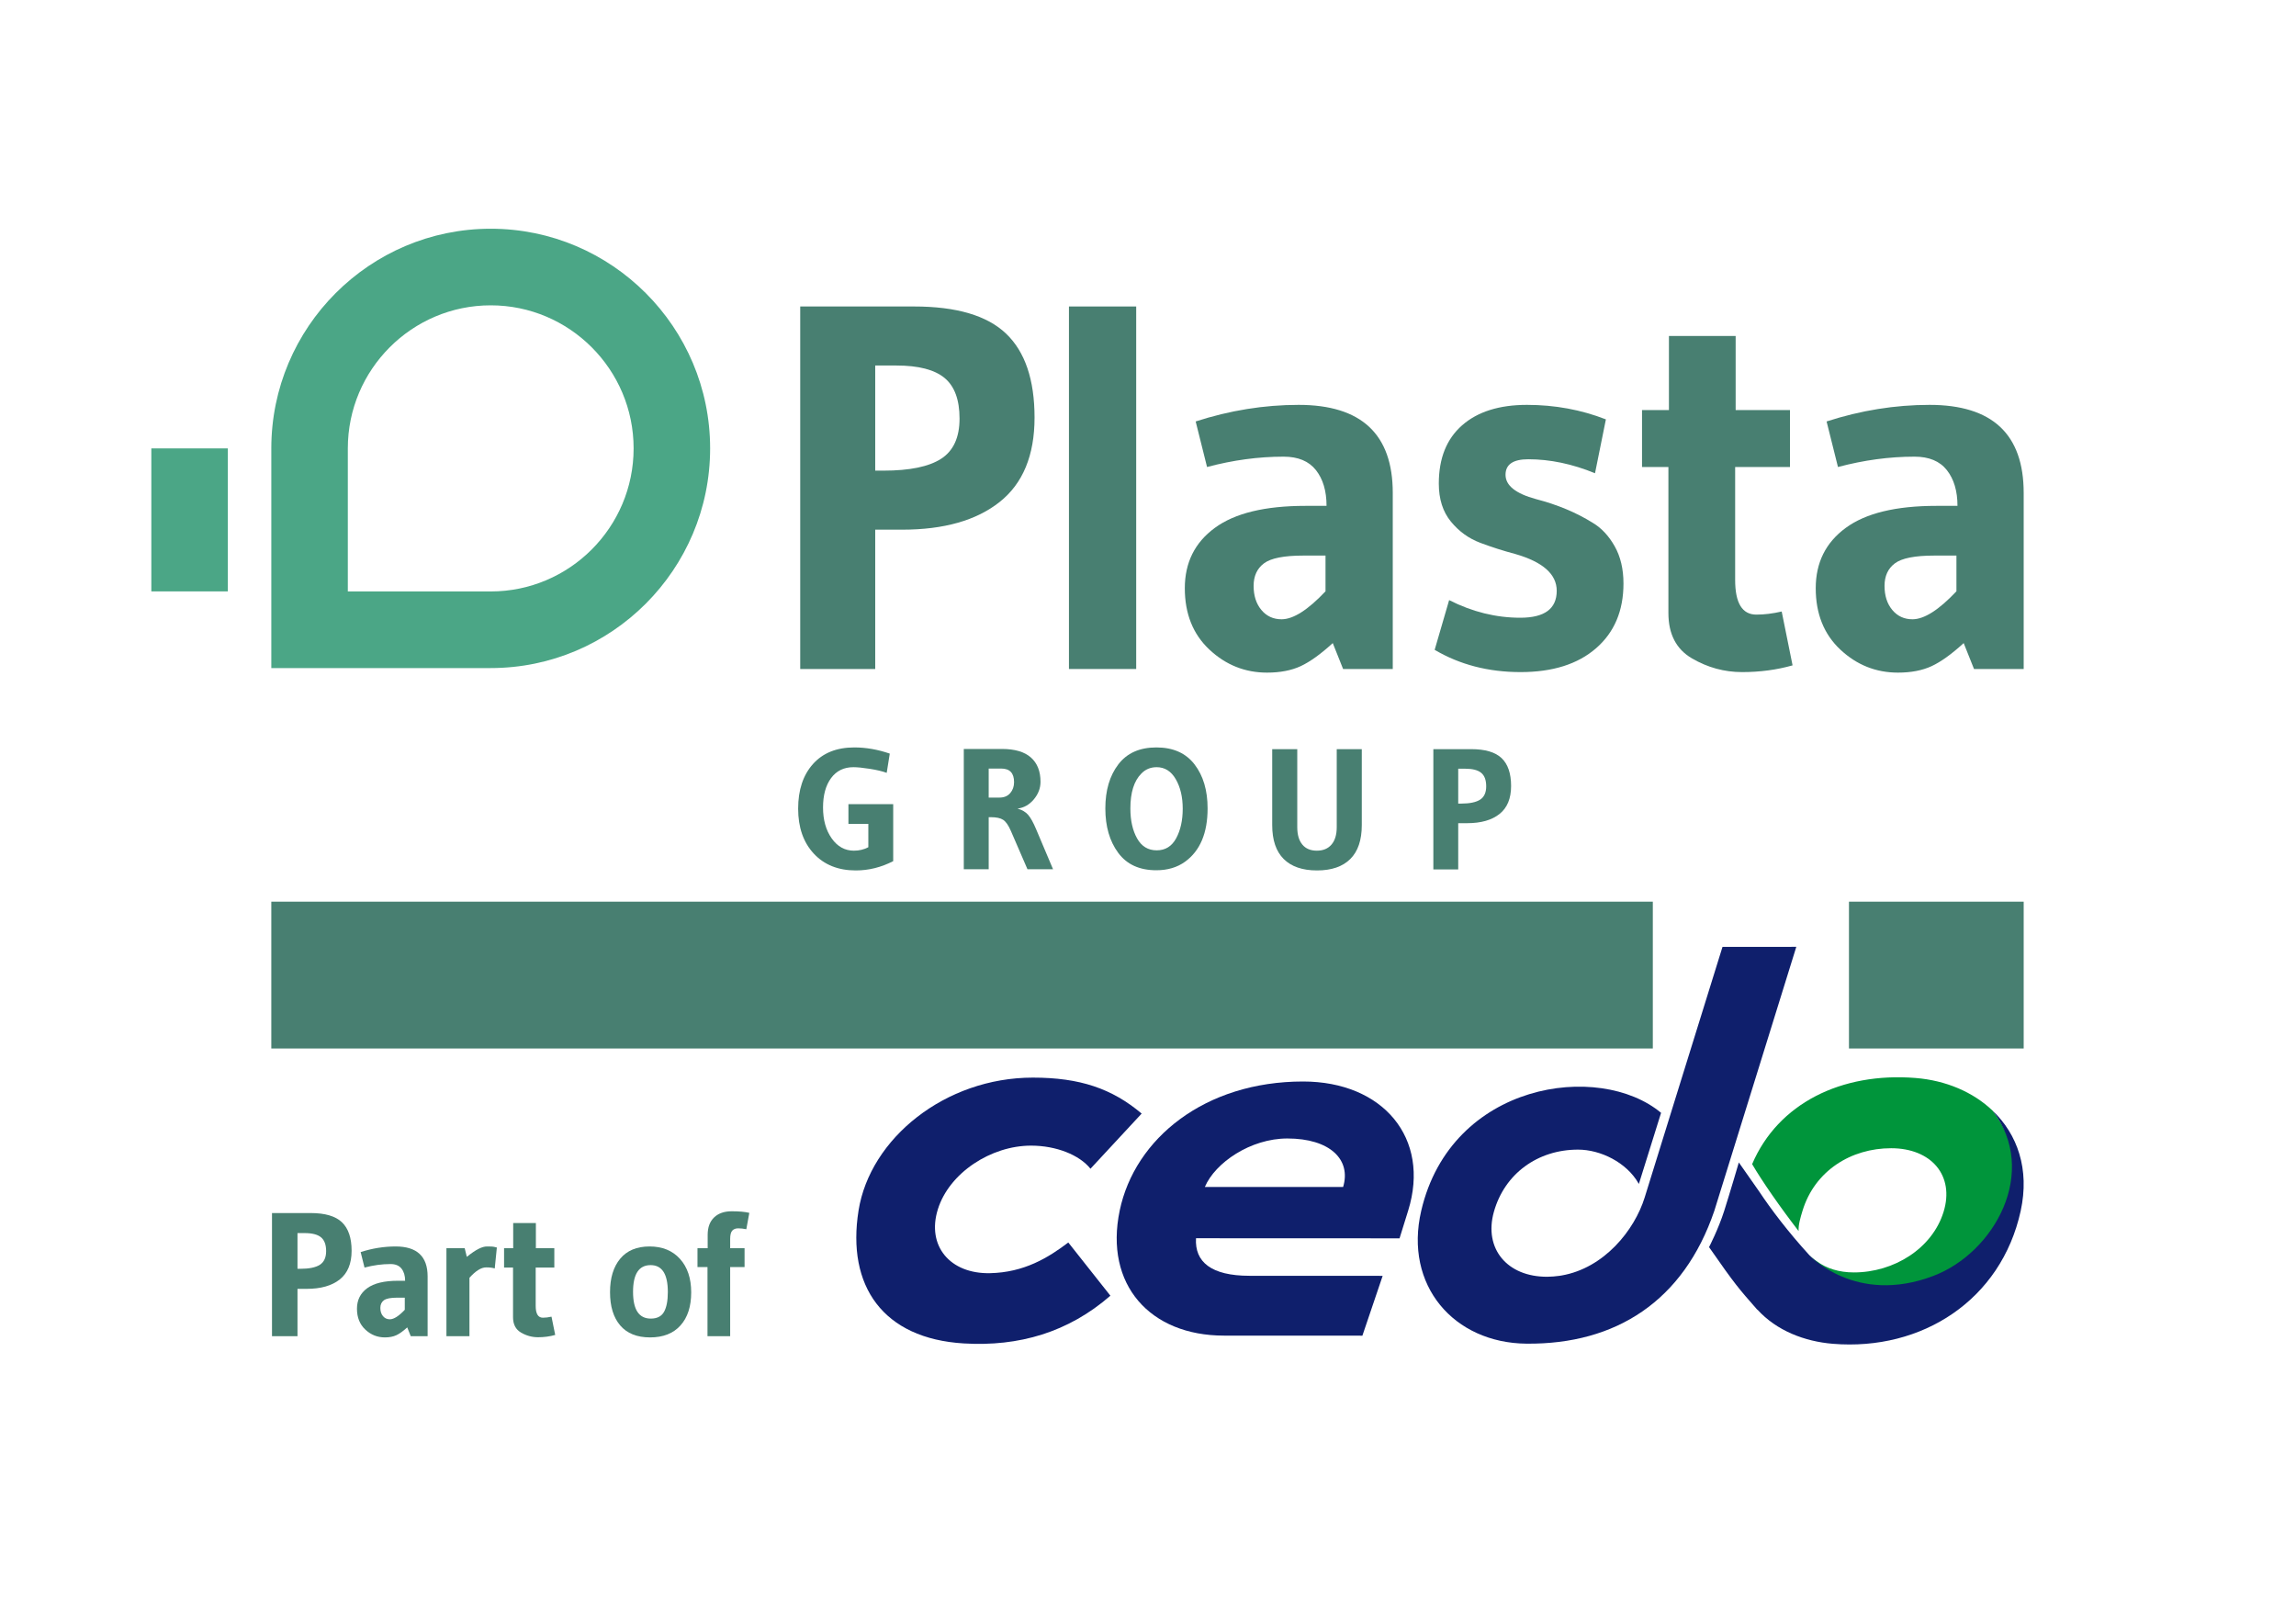 <svg xmlns="http://www.w3.org/2000/svg" width="114" height="80" viewBox="0 0 114 80" fill="none"><path d="M91.804 48.411H100.479" stroke="#487F71" stroke-width="7.29" stroke-miterlimit="10"></path><path d="M13.471 48.411H82.065" stroke="#487F71" stroke-width="7.29" stroke-miterlimit="10"></path><mask id="mask0_980_938" style="mask-type:luminance" maskUnits="userSpaceOnUse" x="0" y="0" width="114" height="80"><path d="M0.145 0.233H113.855V79.767H0.145V0.233Z" fill="white"></path></mask><g mask="url(#mask0_980_938)"><path d="M49.16 63.21C47.166 63.253 46.002 61.852 46.565 60.042C47.127 58.233 49.201 56.877 51.196 56.878C52.441 56.879 53.593 57.337 54.144 58.025L56.685 55.286C55.213 54.044 53.614 53.501 51.283 53.501C46.927 53.501 43.199 56.523 42.629 60.096C42.029 63.851 43.844 66.457 47.852 66.698C50.596 66.862 53.043 66.146 55.133 64.329L53.043 61.687C52.032 62.453 50.844 63.173 49.16 63.21Z" fill="#0F1F6C"></path><path d="M66.688 58.931L59.823 58.929C60.334 57.727 62.092 56.523 63.918 56.523C66.031 56.523 67.099 57.568 66.688 58.931ZM69.917 60.107C71.037 56.507 68.668 53.694 64.698 53.694C59.823 53.694 56.343 56.523 55.595 60.101C54.826 63.783 57.104 66.31 60.771 66.31L67.645 66.313L68.651 63.343L62.036 63.34C60.138 63.34 59.313 62.65 59.384 61.476L69.49 61.48L69.917 60.107Z" fill="#0F1F6C"></path><path d="M85.525 47.01L83.234 54.382L81.66 59.454C81.154 61.084 79.643 62.959 77.54 63.324C77.514 63.328 77.488 63.332 77.462 63.336C77.445 63.339 77.43 63.342 77.414 63.344L77.416 63.343C77.224 63.37 77.027 63.386 76.826 63.388C74.83 63.398 73.663 61.989 74.173 60.167C74.705 58.267 76.354 57.076 78.349 57.076C79.475 57.075 80.764 57.716 81.355 58.751C81.361 58.761 81.367 58.771 81.372 58.781L81.404 58.679L82.475 55.25C79.402 52.682 72.052 53.728 70.566 60.112C69.703 63.819 72.185 66.677 75.794 66.71C80.233 66.751 83.596 64.592 85.12 60.111L89.189 47.009L85.525 47.01Z" fill="#0F1F6C"></path><path d="M95.948 63.855C100.082 62.601 101.174 58.015 98.936 55.141C97.965 54.215 96.613 53.639 95.107 53.519C91.434 53.226 88.283 54.779 86.996 57.797C87.493 58.646 88.394 59.943 89.303 61.119C89.289 60.803 89.39 60.467 89.497 60.116C90.102 58.127 91.905 57.006 93.9 57.007C95.895 57.008 97.061 58.365 96.499 60.174C95.936 61.983 94.04 63.174 92.046 63.173C91.309 63.173 90.686 62.972 90.222 62.629C90.06 62.525 89.93 62.417 89.838 62.317C89.838 62.317 91.937 65.072 95.948 63.855Z" fill="#00953B"></path><path d="M86.336 57.713C86.336 57.713 85.9 59.202 85.611 60.111C85.323 61.019 84.857 61.917 84.857 61.917C86.16 63.792 86.336 63.98 87.253 65.025L87.253 65.013C88.21 66.069 89.606 66.601 91.001 66.716C95.435 67.082 99.363 64.537 100.33 60.121C100.784 58.044 100.166 56.312 98.936 55.14C101.255 58.177 99.026 62.192 95.999 63.344C92.125 64.818 89.838 62.317 89.838 62.317C88.792 61.172 87.94 60.048 87.349 59.159L86.336 57.713Z" fill="#0F1F6C"></path><path d="M44.51 18.147H43.456V23.366H43.867C45.169 23.366 46.123 23.169 46.731 22.775C47.339 22.381 47.643 21.717 47.643 20.782C47.643 19.848 47.395 19.175 46.898 18.764C46.401 18.353 45.605 18.147 44.51 18.147ZM44.792 26.297H43.456V33.214H39.732V15.216H45.383C47.489 15.216 49.013 15.666 49.955 16.566C50.896 17.465 51.367 18.854 51.367 20.731C51.367 22.608 50.789 24.005 49.634 24.922C48.478 25.839 46.864 26.297 44.792 26.297Z" fill="#487F71"></path><path d="M56.414 33.214H53.075V15.216H56.414V33.214Z" fill="#487F71"></path><path d="M65.814 27.583H64.71C63.75 27.583 63.1 27.712 62.758 27.969C62.415 28.226 62.244 28.599 62.244 29.087C62.244 29.576 62.372 29.974 62.629 30.283C62.886 30.591 63.22 30.746 63.631 30.746C64.213 30.746 64.941 30.283 65.814 29.357V27.583ZM66.687 33.214L66.174 31.928C65.574 32.477 65.043 32.858 64.581 33.073C64.119 33.287 63.562 33.394 62.911 33.394C61.816 33.394 60.861 33.013 60.048 32.25C59.234 31.488 58.828 30.472 58.828 29.203C58.828 27.935 59.324 26.936 60.318 26.208C61.31 25.479 62.809 25.115 64.812 25.115H65.865C65.865 24.378 65.69 23.787 65.339 23.341C64.988 22.895 64.453 22.672 63.733 22.672C62.483 22.672 61.216 22.844 59.932 23.186L59.367 20.924C61.062 20.376 62.766 20.101 64.478 20.101C67.594 20.101 69.153 21.558 69.153 24.472V33.214H66.687Z" fill="#487F71"></path><path d="M71.952 29.794C73.099 30.377 74.277 30.669 75.484 30.669C76.691 30.669 77.294 30.223 77.294 29.331C77.294 28.509 76.609 27.901 75.24 27.506C74.657 27.352 74.08 27.168 73.506 26.953C72.932 26.739 72.444 26.388 72.042 25.899C71.64 25.41 71.439 24.78 71.439 24.009C71.439 22.758 71.824 21.794 72.594 21.117C73.365 20.44 74.439 20.101 75.818 20.101C77.196 20.101 78.502 20.341 79.735 20.821L79.195 23.495C78.065 23.032 76.961 22.801 75.882 22.801C75.128 22.801 74.752 23.058 74.752 23.572C74.752 24.104 75.257 24.506 76.267 24.78C77.329 25.055 78.27 25.449 79.093 25.963C79.52 26.22 79.88 26.606 80.171 27.12C80.462 27.634 80.608 28.252 80.608 28.971C80.608 30.326 80.154 31.397 79.246 32.185C78.339 32.974 77.089 33.368 75.497 33.368C73.904 33.368 72.483 33 71.233 32.263L71.952 29.794Z" fill="#487F71"></path><path d="M82.839 30.437V23.186H81.529V20.358H82.865V16.681H86.178V20.358H88.875V23.186H86.153V28.792C86.153 29.94 86.503 30.514 87.206 30.514C87.599 30.514 88.019 30.463 88.464 30.36L89.004 33.034C88.216 33.257 87.381 33.368 86.499 33.368C85.617 33.368 84.787 33.141 84.008 32.687C83.229 32.233 82.839 31.483 82.839 30.437Z" fill="#487F71"></path><path d="M97.14 27.583H96.036C95.077 27.583 94.426 27.712 94.084 27.969C93.741 28.226 93.57 28.599 93.57 29.087C93.57 29.576 93.698 29.974 93.955 30.283C94.212 30.591 94.546 30.746 94.957 30.746C95.539 30.746 96.267 30.283 97.14 29.357V27.583ZM98.013 33.214L97.5 31.928C96.9 32.477 96.37 32.858 95.907 33.073C95.445 33.287 94.888 33.394 94.238 33.394C93.142 33.394 92.187 33.013 91.374 32.25C90.561 31.488 90.154 30.472 90.154 29.203C90.154 27.935 90.65 26.936 91.644 26.208C92.636 25.479 94.135 25.115 96.138 25.115H97.192C97.192 24.378 97.016 23.787 96.665 23.341C96.314 22.895 95.779 22.672 95.06 22.672C93.81 22.672 92.543 22.844 91.258 23.186L90.693 20.924C92.388 20.376 94.092 20.101 95.805 20.101C98.921 20.101 100.479 21.558 100.479 24.472V33.214H98.013Z" fill="#487F71"></path><path d="M42.492 43.215C41.617 43.215 40.922 42.936 40.405 42.379C39.888 41.822 39.629 41.078 39.629 40.148C39.629 39.219 39.875 38.48 40.366 37.931C40.858 37.382 41.541 37.108 42.416 37.108C42.995 37.108 43.583 37.21 44.179 37.415L44.026 38.37C43.81 38.291 43.529 38.224 43.182 38.17C42.836 38.116 42.566 38.089 42.373 38.089C41.901 38.089 41.532 38.269 41.265 38.63C40.998 38.992 40.865 39.479 40.865 40.093C40.865 40.707 41.008 41.218 41.295 41.624C41.582 42.031 41.95 42.234 42.398 42.234C42.66 42.234 42.898 42.177 43.114 42.063V40.903H42.126V39.923H44.349V42.754C43.753 43.061 43.134 43.215 42.492 43.215Z" fill="#487F71"></path><path d="M49.711 38.157H49.09V39.598H49.626C49.853 39.598 50.031 39.525 50.159 39.376C50.286 39.229 50.35 39.047 50.35 38.831C50.35 38.382 50.137 38.157 49.711 38.157ZM49.192 40.571H49.09V43.155H47.854V37.184H49.745C50.387 37.184 50.867 37.325 51.185 37.607C51.503 37.888 51.663 38.291 51.663 38.813C51.663 39.132 51.552 39.423 51.33 39.688C51.109 39.952 50.839 40.105 50.521 40.144C50.748 40.207 50.924 40.311 51.049 40.455C51.174 40.6 51.305 40.835 51.441 41.159L52.285 43.155H51.015L50.188 41.245C50.069 40.971 49.943 40.791 49.809 40.703C49.676 40.615 49.47 40.571 49.192 40.571Z" fill="#487F71"></path><path d="M57.429 38.089C57.128 38.089 56.875 38.194 56.671 38.404C56.307 38.768 56.125 39.345 56.125 40.136C56.125 40.733 56.236 41.229 56.458 41.624C56.679 42.019 57.004 42.217 57.433 42.217C57.862 42.217 58.184 42.017 58.4 41.616C58.616 41.215 58.724 40.726 58.724 40.148C58.724 39.572 58.609 39.084 58.379 38.686C58.149 38.288 57.832 38.089 57.429 38.089ZM57.412 43.206C56.577 43.206 55.947 42.918 55.521 42.341C55.094 41.764 54.882 41.029 54.882 40.136C54.882 39.243 55.096 38.515 55.525 37.952C55.954 37.389 56.584 37.108 57.416 37.108C58.248 37.108 58.88 37.389 59.312 37.952C59.744 38.515 59.959 39.243 59.959 40.136C59.959 41.358 59.587 42.24 58.843 42.78C58.452 43.064 57.974 43.206 57.412 43.206Z" fill="#487F71"></path><path d="M67.044 42.648C66.663 43.026 66.112 43.215 65.391 43.215C64.67 43.215 64.119 43.026 63.738 42.648C63.358 42.27 63.167 41.708 63.167 40.963V37.193H64.411V41.065C64.411 41.441 64.495 41.729 64.663 41.931C64.83 42.133 65.07 42.234 65.383 42.234C65.695 42.234 65.938 42.133 66.111 41.931C66.284 41.729 66.371 41.441 66.371 41.065V37.193H67.615V40.963C67.615 41.708 67.425 42.27 67.044 42.648Z" fill="#487F71"></path><path d="M72.753 38.165H72.403V39.897H72.54C72.971 39.897 73.288 39.831 73.49 39.701C73.691 39.57 73.792 39.35 73.792 39.04C73.792 38.73 73.71 38.507 73.545 38.37C73.38 38.233 73.116 38.165 72.753 38.165ZM72.846 40.869H72.403V43.164H71.168V37.193H73.042C73.741 37.193 74.246 37.342 74.559 37.641C74.871 37.94 75.028 38.4 75.028 39.023C75.028 39.645 74.836 40.109 74.452 40.413C74.069 40.717 73.534 40.869 72.846 40.869Z" fill="#487F71"></path><path d="M11.313 29.361H7.514V22.262H11.313V29.361Z" fill="#4BA686"></path><path d="M17.27 29.364H24.365C28.277 29.364 31.46 26.178 31.46 22.262C31.46 18.346 28.277 15.159 24.365 15.159C20.453 15.159 17.27 18.346 17.27 22.262V29.364ZM24.365 33.168H13.471V22.262C13.471 16.248 18.358 11.356 24.365 11.356C30.372 11.356 35.259 16.248 35.259 22.262C35.259 28.275 30.372 33.168 24.365 33.168Z" fill="#4BA686"></path><path d="M15.128 61.22H14.771V62.993H14.91C15.352 62.993 15.676 62.926 15.883 62.792C16.089 62.658 16.193 62.433 16.193 62.115C16.193 61.798 16.108 61.57 15.94 61.43C15.771 61.29 15.5 61.22 15.128 61.22ZM15.224 63.989H14.771V66.338H13.505V60.225H15.425C16.14 60.225 16.658 60.377 16.978 60.683C17.298 60.989 17.458 61.461 17.458 62.098C17.458 62.736 17.261 63.21 16.869 63.522C16.476 63.833 15.928 63.989 15.224 63.989Z" fill="#487F71"></path><path d="M20.098 64.426H19.722C19.396 64.426 19.175 64.469 19.059 64.557C18.943 64.644 18.885 64.77 18.885 64.936C18.885 65.102 18.928 65.238 19.016 65.343C19.103 65.447 19.216 65.5 19.356 65.5C19.553 65.5 19.801 65.343 20.098 65.028V64.426ZM20.394 66.338L20.22 65.902C20.016 66.088 19.836 66.218 19.679 66.29C19.522 66.363 19.333 66.399 19.111 66.399C18.739 66.399 18.415 66.27 18.139 66.011C17.862 65.752 17.724 65.407 17.724 64.976C17.724 64.545 17.893 64.206 18.23 63.958C18.568 63.711 19.077 63.587 19.757 63.587H20.115C20.115 63.337 20.055 63.136 19.936 62.984C19.817 62.833 19.635 62.757 19.391 62.757C18.966 62.757 18.536 62.816 18.099 62.932L17.907 62.163C18.483 61.977 19.062 61.884 19.644 61.884C20.702 61.884 21.232 62.379 21.232 63.369V66.338H20.394Z" fill="#487F71"></path><path d="M23.309 63.439V66.338H22.166V61.971H23.073L23.178 62.399C23.411 62.213 23.606 62.081 23.763 62.002C23.92 61.923 24.058 61.884 24.177 61.884C24.296 61.884 24.376 61.886 24.417 61.888C24.458 61.891 24.492 61.896 24.522 61.901C24.551 61.907 24.6 61.919 24.67 61.936L24.565 62.976C24.461 62.941 24.318 62.923 24.138 62.923C23.893 62.923 23.617 63.095 23.309 63.439Z" fill="#487F71"></path><path d="M25.473 65.395V62.932H25.028V61.971H25.481V60.722H26.607V61.971H27.523V62.932H26.598V64.836C26.598 65.226 26.717 65.421 26.956 65.421C27.09 65.421 27.232 65.404 27.383 65.369L27.567 66.277C27.299 66.353 27.015 66.391 26.716 66.391C26.416 66.391 26.134 66.314 25.87 66.159C25.605 66.005 25.473 65.75 25.473 65.395Z" fill="#487F71"></path><path d="M33.159 64.146C33.159 63.255 32.874 62.81 32.304 62.81C31.722 62.81 31.432 63.252 31.432 64.137C31.432 65.023 31.725 65.465 32.313 65.465C32.627 65.465 32.846 65.353 32.971 65.129C33.096 64.904 33.159 64.577 33.159 64.146ZM34.319 64.164C34.319 64.862 34.142 65.41 33.787 65.805C33.432 66.201 32.929 66.399 32.278 66.399C31.626 66.399 31.132 66.201 30.795 65.805C30.457 65.41 30.289 64.859 30.289 64.155C30.289 63.45 30.457 62.896 30.795 62.491C31.132 62.086 31.618 61.884 32.252 61.884C32.886 61.884 33.389 62.089 33.761 62.5C34.133 62.91 34.319 63.465 34.319 64.164Z" fill="#487F71"></path><path d="M37.205 60.216L37.056 61.028C36.911 60.999 36.776 60.984 36.651 60.984C36.525 60.984 36.428 61.022 36.358 61.098C36.288 61.174 36.254 61.313 36.254 61.517V61.971H36.969V62.906H36.254V66.338H35.128V62.906H34.631V61.971H35.137V61.308C35.137 60.935 35.243 60.647 35.455 60.443C35.667 60.239 35.96 60.137 36.332 60.137C36.704 60.137 36.995 60.163 37.205 60.216Z" fill="#487F71"></path></g></svg>